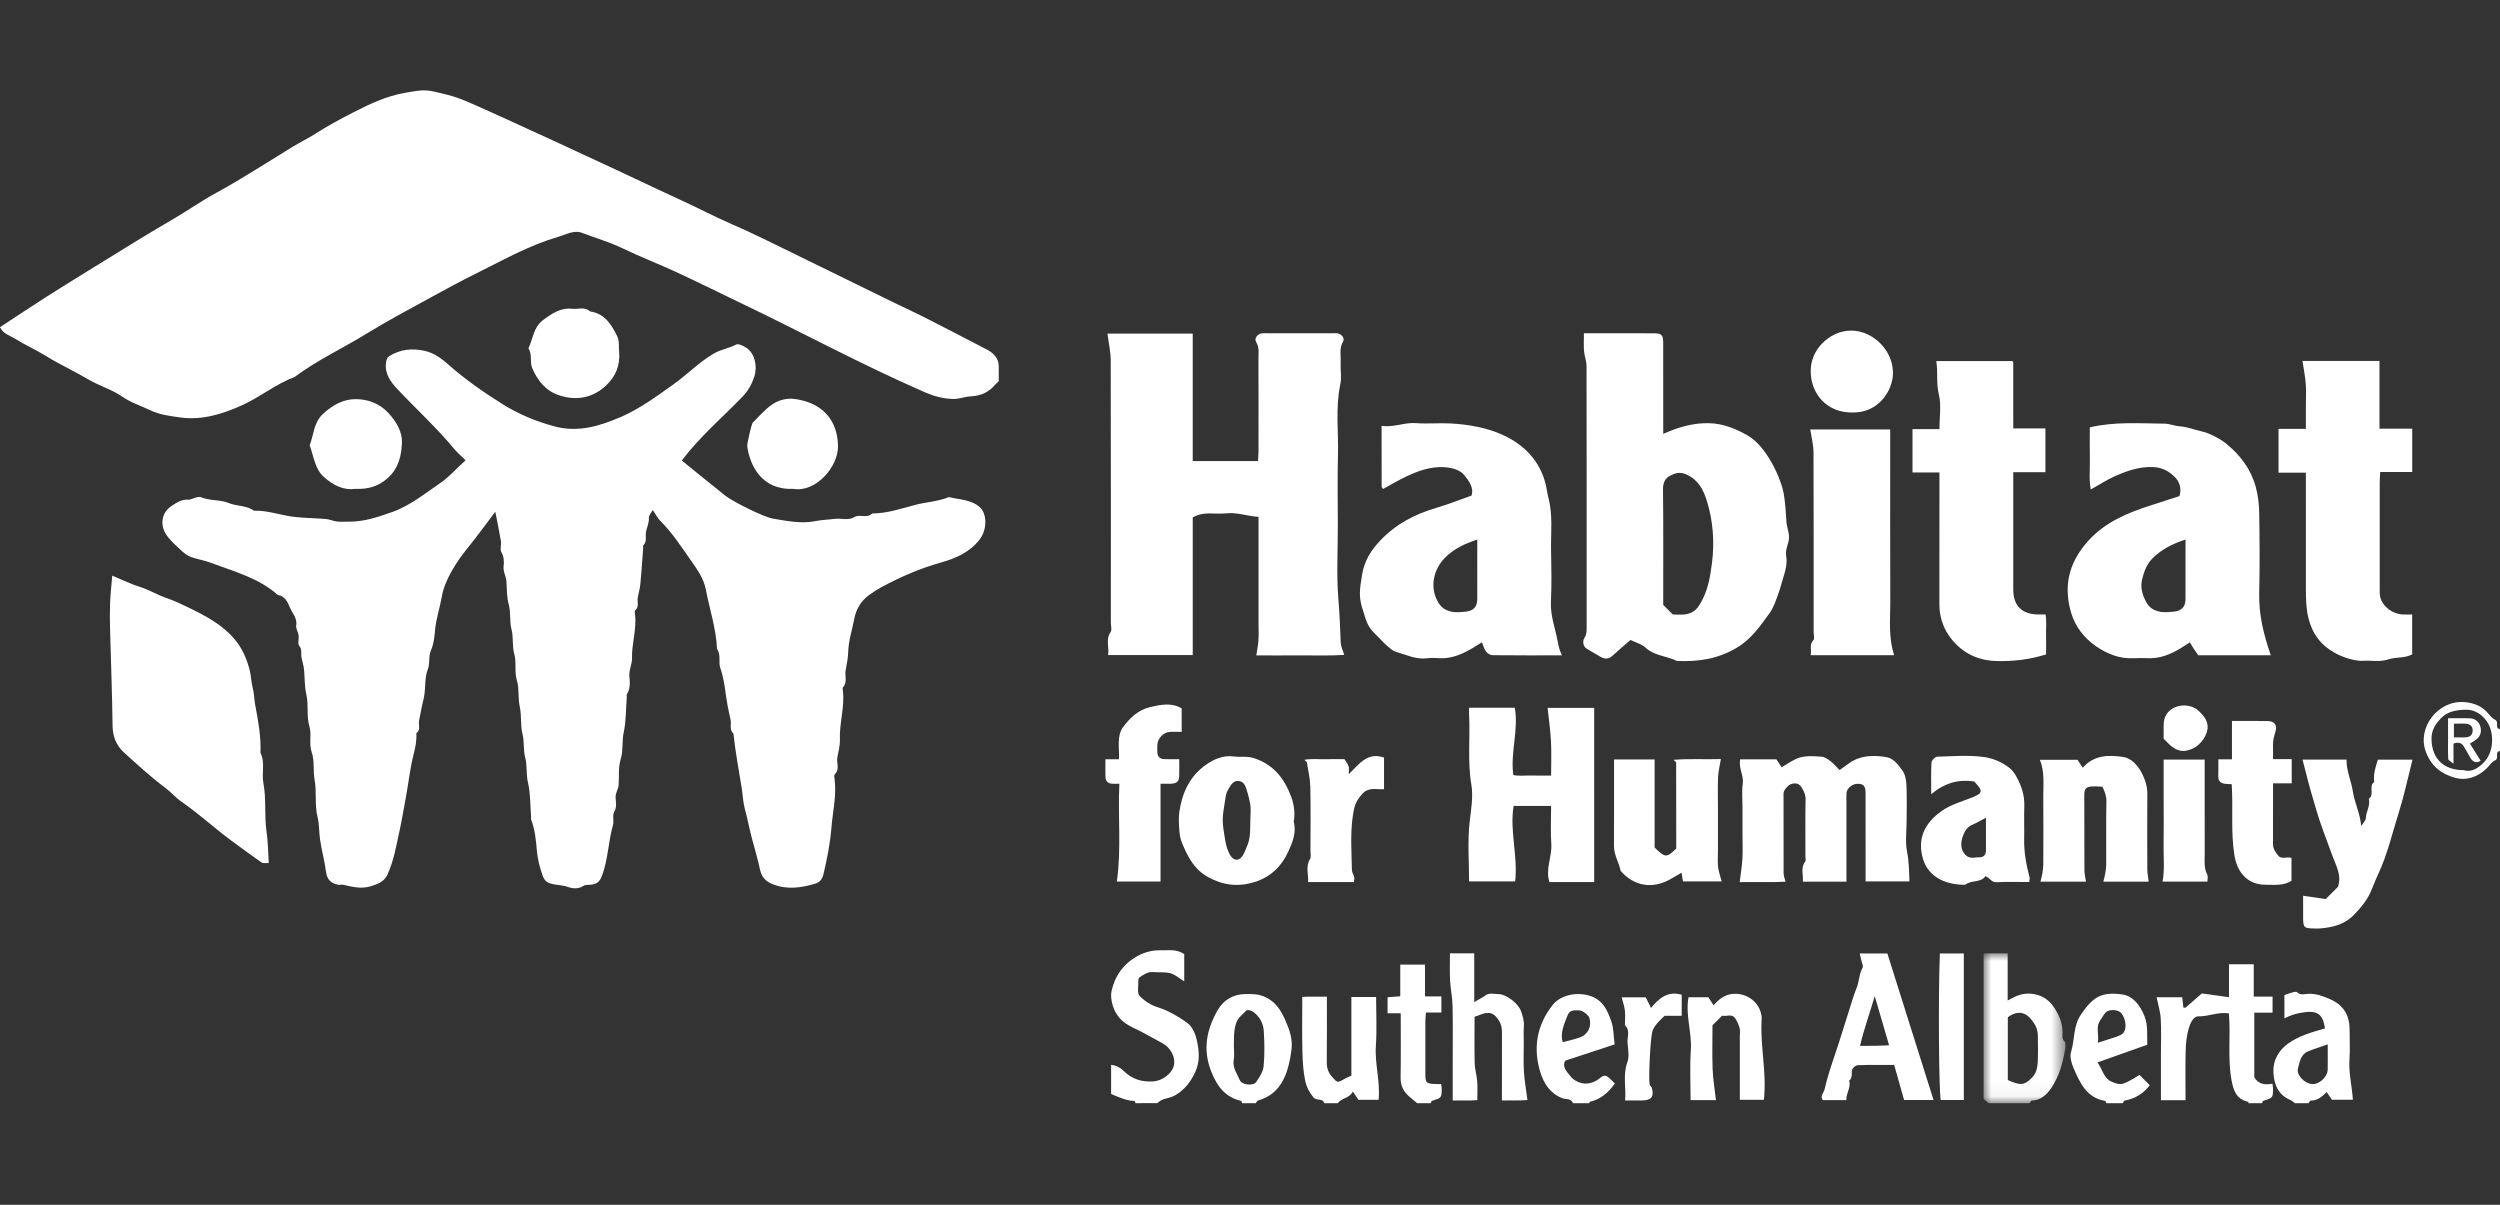 <svg height="80" viewBox="0 0 166 80" width="166" xmlns="http://www.w3.org/2000/svg" xmlns:xlink="http://www.w3.org/1999/xlink"><rect x="0" y="0" width="166" height="80" fill="#333333" stroke="none"/><mask id="a" fill="#fff"><path d="m0 0h5.439v9.951h-5.439z" fill="#fff" fill-rule="evenodd"/></mask><g fill="#fff" fill-rule="evenodd" transform="translate(0 6)"><path d="m149.295 67.251c0-.03.006-.086-.001-.087-.763-.172-.98-.678-1.117-1.42-.272-1.48-.053-2.965-.177-4.453-.709-.121-1.345.213-2.027.194-.347-.01-.558.5-.655.847-.131.469-.179.971-.191 1.461-.026 1.08-.008 2.16-.008 3.258h-1.634v-3.063c0-.785.033-1.572-.012-2.355-.027-.469-.176-.931-.275-1.417h1.705c.021.205.047.451.073.69.09 0 .132.013.149-.002.337-.291.672-.586 1.074-.939.527.073 1.132.157 1.806.25v-2.186h1.644v2.146h1.249v1.066h-1.212v4.286c.26.459.682.53 1.205.43.015.134.039.245.038.356-.007.584-.009.582-.659.788-.034.011-.045.098-.066.149z"/><path d="m1.609 8.414c.843.385 1.11.356 1.616-.169.275-.286.354-.655.371-1.022.029-.603.016-1.208.005-1.812-.008-.45-.259-.836-.532-1.129-.424-.454-.964-.415-1.46-.036zm-1.273 1.537c-.097-.08-.194-.16-.336-.278v-9.673h1.598v3.132c.206-.105.32-.163.434-.222.486-.253 1.012-.296 1.521-.155.497.137.864.426 1.174.911.331.519.515 1.01.516 1.603 0.0.197-.055.395.13.585.094.097.07.344.042.513-.152.919-.4 1.821-.931 2.591-.29.42-.684.807-1.281.82-.049.001-.096.113-.143.173z" mask="url(#a)" transform="translate(131.71 57.3)"/><path d="m75.396 67.251c-.021-.052-.042-.148-.064-.148-.556-.009-1.04-.255-1.554-.461v-1.941c.34.046.606.184.825.402.551.55 1.212.754 1.98.702.582-.04 1.223-.507 1.355-1.031.14-.553-.182-1.192-.764-1.511-.443-.243-.886-.487-1.332-.725-.371-.198-.772-.351-1.113-.591-.571-.401-.871-1.015-.944-1.68-.041-.373.092-.795.244-1.155.532-1.262 1.844-2.053 3.026-2.013.522.018 1.064-.105 1.578.254v1.808c-.345-.211-.607-.454-.913-.536-.364-.098-.766-.049-1.15-.08-.382-.03-.652.182-.956.391-.011.079-.037.163-.033.245.015.324-.084.762.087.945.316.338.764.618 1.209.757.717.224 1.342.603 1.932 1.018.352.247.554.705.658 1.162.165.723.217 1.437-.108 2.132-.297.634-.695 1.164-1.327 1.53-.308.178-.65.187-.948.344-.086.046-.158.119-.236.179z"/><path d="m87.924 67.251c-.092-.363-.49-.126-.711-.387-.275-.326-.46-.688-.538-1.052-.14-.652-.18-1.332-.196-2.001-.029-1.176-.008-2.353-.008-3.618.52-.027 1.046-.002 1.634-.016 0 1.472.011 2.911-.008 4.351-.005.373.103.693.332.949.374.416.342.454.874.145.121-.07.254-.117.429-.197v-5.225h1.641c0 1.083.058 2.165-.015 3.237-.082 1.196.3 2.355.18 3.589h-1.338c-.095-.14-.219-.324-.371-.549-.212.457-.749.416-.998.775z"/><path d="m81.932 63.512c0 .304.041.582-.009.843-.101.535.217.935.403 1.371.134.314.895.398 1.084.12.217-.318.46-.683.495-1.047.075-.774.057-1.562.011-2.341-.032-.531-.294-.994-.75-1.303-.106-.072-.351-.115-.408-.055-.234.251-.529.431-.665.801-.2.548-.145 1.094-.164 1.61zm.545 3.739c-.021-.051-.033-.141-.065-.149-1.052-.253-1.583-.941-1.98-1.941-.589-1.483-.314-2.795.42-4.082.394-.69 1.041-1.068 1.853-1.073.4-.003.787-.015 1.201.152.961.388 1.306 1.232 1.632 2.056.184.463.285 1.005.21 1.542-.094.674-.225 1.333-.539 1.947-.361.704-.919 1.16-1.68 1.372-.06.017-.097.115-.145.175z"/><path d="m154.561 63.346c-.517.182-.92.305-1.307.465-.493.204-.56.715-.67 1.132-.117.445.444 1.0.936 1.039.469.037 1.03-.472 1.039-.959.01-.508.002-1.015.002-1.677zm-2.179 3.905c-.103-.073-.198-.167-.311-.215-.834-.351-1.091-1.095-1.118-1.873-.027-.776.357-1.437 1.018-1.9.727-.51 1.572-.733 2.405-.976-.136-1.001-.546-1.221-1.56-1.044-.4.07-.754.176-1.131.379v-1.55c.162-.055.345-.127.534-.178.098-.026.252-.063.301-.014.238.233.521.115.772.108.51-.016.936.146 1.404.349.959.417 1.325 1.113 1.319 2.092-.004.634.036 1.271-.01 1.903-.065.895.165 1.761.227 2.691h-1.392c-.093-.136-.217-.32-.346-.508-.313.299-.609.571-1.061.563-.047-.001-.096.113-.144.173z"/><path d="m103.764 63.203c.378-.103.751-.185 1.112-.307.564-.19.83-.737.661-1.305-.055-.183-.448-.497-.658-.501-.314-.006-.642-.07-.801.346-.222.583-.495 1.149-.314 1.766zm.683 4.048c-.12-.342-.489-.242-.716-.332-.812-.321-1.216-.973-1.445-1.698-.508-1.61-.249-3.145.803-4.482.557-.708 1.681-.896 2.531-.6.828.288 1.1.942 1.347 1.607.186.502.172 1.077.245 1.602-1.129.371-2.194.721-3.28 1.078-.24.444.149.771.361 1.052.193.257.608.458.934.471.296.012.659-.087.945-.316.359-.288.439-.268.742.003.106.095.202.201.314.312-.456.626-.968 1.064-1.69 1.216-.006.001-.001.057-.001.087z"/><path d="m139.292 63.238c.397-.126.732-.227 1.062-.34.183-.062.373-.122.534-.223.347-.217.323-.952-.03-1.401-.186-.236-.795-.287-1.032-.058-.139.134-.216.329-.337.484-.374.48-.088 1.013-.197 1.537zm.562 4.013c-.021-.051-.036-.144-.065-.149-1.235-.206-1.676-1.196-2.101-2.169-.144-.331-.268-.771-.169-1.088.253-.807.13-1.687.64-2.453.813-1.22 1.414-1.555 2.77-1.358.724.105 1.191.743 1.473 1.459.247.629.144 1.265.179 1.875-1.13.401-2.209.785-3.308 1.175.33.456.403 1.006.865 1.246.243.126.583.243.818.169.423-.133.799-.413 1.108-.583.198.199.425.427.68.683-.39.519-.94.89-1.656 1.018-.057.01-.097.114-.145.175z"/><path d="m94.098 67.251c-.189-.158-.382-.311-.565-.476-.364-.328-.541-.72-.533-1.231.024-1.411.008-2.823.008-4.265h-.873v-1.064c.244-.018.528-.039.843-.062v-2.104h1.641v2.113h1.089v1.07h-1.025c-.015.227-.039.423-.04.618-.003 1.147-.006 2.293 0 3.439.003.63.055.672.734.692.09.003.18 0.0.318 0.0.012.112.035.223.034.334-.007.583-.01.581-.659.786-.034.011-.044.098-.066.149z"/><path d="m163.589 45.135c.512.174.985-.144 1.328-.5.362-.376.554-.888.56-1.477.005-.59-.175-1.103-.535-1.488-.315-.337-.741-.577-1.306-.545-.61.035-1.131.116-1.574.586-.377.4-.622.799-.61 1.378.027 1.273.78 2.046 2.138 2.048zm2.411-1.269c-.389.053-.021.496-.339.632-.206.088-.347.326-.518.495-.601.595-1.358.87-2.145.648-.887-.251-1.57-.755-1.932-1.751-.573-1.575.812-3.401 2.552-3.271.523.039 1.059.201 1.462.606.191.192.352.451.583.558.312.145-.051.581.338.633z"/><path d="m32.891 27.976c-.693.913-1.249 1.689-1.852 2.426-.715.874-1.515 2.122-1.698 3.19-.131.762-.39 1.493-.456 2.275-.037.432-.084.902-.273 1.328-.175.395-.042.837-.212 1.271-.194.497-.143 1.087-.216 1.634-.038.28-.12.554-.177.832-.063.307-.124.614-.182.922-.052.279.135.61-.181.832.034.471-.056.92-.174 1.377-.244.938-.338 1.909-.517 2.861-.143.757-.268 1.535-.433 2.283-.209.952-.37 1.93-.781 2.843-.18.401-.473.561-.804.69-.705.275-1.153.252-2.117.013-.114-.029-.244.014-.362-.007-.463-.081-.74-.347-.801-.819-.095-.741-.302-1.459-.406-2.201-.069-.491-.044-.998-.162-1.466-.208-.822-.045-1.662-.195-2.462-.115-.618.004-1.267-.187-1.822-.208-.603.003-1.192-.16-1.746-.206-.701-.045-1.425-.199-2.097-.129-.561-.106-1.103-.155-1.654-.025-.28-.12-.554-.174-.832-.048-.251.06-.505-.147-.763-.119-.148-.009-.466-.042-.701-.031-.221-.194-.448-.16-.648.085-.491-.261-.813-.418-1.196-.142-.348-.321-.764-.803-.831-1.281-1.144-2.916-1.559-4.466-2.145-.42-.159-.873-.227-1.297-.377-.208-.074-.405-.216-.571-.366-.336-.304-.676-.612-.961-.962-.565-.694-.46-1.575.188-2.023.326-.225.701-.49 1.171-.457.156.011.319-.099.482-.138.113-.026.251-.067.347-.027.593.25 1.273.154 1.837.386.557.228 1.192.149 1.693.514.909-.033 1.764.306 2.659.407.706.08 1.407.086 2.108.143.251.02.492.14.743.168.269.03.544.005.816.007.991.008 1.901-.311 2.824-.632 1.211-.421 2.166-1.225 3.201-1.922.629-.423 1.095-.997 1.694-1.518-.272-.271-.561-.518-.8-.806-1.151-1.387-2.483-2.599-3.714-3.908-.441-.469-.867-1.013-.771-1.765.026-.201.078-.356.231-.449.725-.442 1.49-.526 2.33-.343.654.143 1.156.537 1.604.933 1.11.981 2.316 1.818 3.562 2.6 1.074.673 2.228 1.155 3.47 1.487 1.561.416 2.974-.023 4.336-.601 1.277-.543 2.408-1.379 3.549-2.188.917-.651 1.693-1.471 2.678-2.046.48-.28 1.011-.345 1.484-.6.152-.082.494.09.698.224.53.35.743 1.199.516 1.901-.16.493-.401.935-.767 1.316-1.351 1.404-2.852 2.664-4.048 4.259.945.765 1.906 1.552 2.878 2.326.513.408 2.552 1.426 3.174 1.531.932.156 1.89.355 2.816.165.438-.09.864-.093 1.293-.149.434-.057.876.137 1.311-.124.344-.206.831.116 1.172-.235.988-.001 1.921-.323 2.854-.569.741-.195 1.519-.221 2.232-.519.709.175 1.502.162 2.07.686.472.436.487 1.489-.041 2.153-.67.844-1.578 1.231-2.558 1.508-1.383.391-2.692.953-3.95 1.638-.273.149-.536.321-.791.5-.548.385-.885.962-1.002 1.572-.146.757-.398 1.499-.413 2.286-.008.399-.115.796-.172 1.194-.053.369.13.775-.178 1.107-.03.033-.011.118-.003.177.139 1.104-.238 2.177-.195 3.279.016.395-.102.797-.171 1.193-.064.367.176.776-.169 1.113-.061.059-.023.234-.009.353.131 1.074-.129 2.127-.213 3.186-.083 1.047-.293 2.097-.537 3.126-.05.21-.182.491-.519.593-.937.285-1.882.414-2.803.057-.39-.151-.753-.379-.879-.967-.146-.68-.344-1.364-.53-2.042-.178-.65-.29-1.32-.474-1.97-.126-.448-.144-.968-.222-1.454-.193-1.192-.416-2.38-.544-3.581-.289-.262-.125-.614-.188-.92-.064-.307-.138-.611-.196-.919-.159-.837-.196-1.697-.486-2.513-.143-.401.067-.88-.219-1.269-.058-1.354-.494-2.638-.745-3.956-.142-.746-.617-1.388-1.048-2.006-.612-.88-1.207-1.778-1.973-2.544-.179-.179-.296-.421-.5-.721-.108.2-.266.357-.258.504.019.335-.119.618-.189.925-.069.305.092.654-.186.924-.03.029-0.0.117-.005.177-.06.791-.11 1.582-.186 2.372-.03.31-.12.614-.175.923-.05.28.116.599-.169.841-.046.039-.023.173-.012.261.123.984-.225 1.935-.199 2.917.01.392-.211.772-.175 1.194.034.402.08.823-.168 1.196-.028.042 0.0.119-.004.179-.06.791-.043 1.598-.206 2.367-.125.586-.024 1.197-.19 1.732-.185.596-.1 1.168-.145 1.748-.022.288-.217.517-.202.832.014.307.101.623-.093.954-.133.227-.001.593-.08.87-.311 1.095-.324 2.251-.714 3.329-.159.44-.345.603-.807.641-.144.012-.319-.011-.425.062-.336.231-.748.193-1.031.087-.411-.154-.84-.11-1.25-.262-.312-.116-.398-.368-.46-.542-.187-.531-.328-1.095-.372-1.655-.054-.694-.131-1.371-.376-2.025-.02-.053.001-.12-.003-.18-.059-.761-.037-1.54-.208-2.275-.129-.558-.044-1.124-.181-1.646-.139-.527-.053-1.061-.177-1.558-.154-.614-.056-1.24-.186-1.828-.13-.586-.022-1.197-.188-1.733-.184-.596-.014-1.191-.171-1.741-.159-.556-.05-1.124-.186-1.646-.145-.558-.042-1.127-.182-1.647-.143-.528-.125-1.041-.159-1.563-.022-.342-.234-.645-.186-1.014.04-.312.021-.621-.153-.931-.103-.184.013-.478-.025-.713-.1-.614-.231-1.223-.374-1.96"/><path d="m0 15.724c1.073-.703 2.106-1.395 3.156-2.063 1.194-.76 2.402-1.499 3.606-2.244.866-.536 1.732-1.072 2.603-1.601.724-.439 1.453-.871 2.184-1.299.951-.557 1.851-1.196 2.825-1.721.894-.482 1.758-1.019 2.627-1.545.824-.499 1.633-1.021 2.456-1.52.481-.292.991-.537 1.465-.84.809-.517 1.658-.98 2.504-1.412 1.087-.555 2.207-1.095 3.448-1.313 1.408-.247 1.399-.228 2.799.119.884.219 1.683.608 2.503.972 1.535.68 3.051 1.399 4.58 2.088.764.344 1.519.712 2.282 1.06 2.087.953 4.152 1.954 6.236 2.911 1.118.514 2.206 1.089 3.337 1.578 1.412.609 2.786 1.307 4.17 1.98 2.266 1.102 4.526 2.216 6.79 3.323.578.283 1.167.544 1.74.836 1.299.661 2.594 1.333 3.887 2.005.25.13.516.252.723.435.236.208.391.493.395.828.003.332.001.664.001 1.015-.078.074-.175.149-.252.241-.419.496-.939.729-1.598.759-.396.017-.777.189-1.196.176-.643-.02-1.241-.177-1.822-.429-4.215-1.832-8.253-4.026-12.395-6.006-1.388-.663-2.766-1.351-4.162-1.997-1.166-.54-2.37-1-3.527-1.559-.887-.429-1.829-.698-2.742-1.047-.509-.195-1.06.131-1.583.282-1.845.532-3.507 1.472-5.211 2.315-1.106.547-2.194 1.134-3.277 1.728-1.406.771-2.825 1.525-4.19 2.364-1.59.977-3.292 1.766-4.795 2.885-1.247.465-2.275 1.331-3.486 1.877-1.318.595-2.662 1.01-4.093.816-.682-.092-1.396-.178-2.055-.498-.606-.293-1.241-.485-1.816-.887-.679-.475-1.523-.709-2.242-1.136-.921-.547-1.897-.989-2.811-1.555-.663-.41-1.389-.735-2.059-1.15-.352-.219-.795-.323-1.004-.769"/><path d="m79.197 16.153v8.461h4.335c.01-.188.032-.416.032-.643.003-2.024.008-4.048-.004-6.073-.002-.402.082-.808-.161-1.203-.136-.221.114-.531.386-.564.119-.015.242-.003.363-.003h4.267c.121 0 .243-.011.363.002.289.032.538.316.402.547-.267.455-.136.923-.161 1.384-.025.482.078.984-.021 1.447-.334 1.573-.114 3.156-.157 4.732-.043 1.57-.009 3.142-.009 4.713 0 1.601-.094 3.21.035 4.801.079.974.12 1.944.156 2.918.009.245.135.485.232.813-1.006.067-1.96.025-2.912.032-.965.008-1.929.002-2.924.002.052-.356.121-.683.142-1.013.024-.391.006-.785.006-1.178v-1.088-5.922c-.732-.039-1.425-.317-2.172-.232-.722.082-1.482-.163-2.197.276v9.132h-5.623c.097-.502-.18-1.017.171-1.527.099-.144.015-.413.015-.624 0-5.8.006-11.601-.009-17.402-.001-.576-.135-1.151-.215-1.79z"/><path d="m111.074 34.801c.275 0 .551.031.817-.007.392-.056.677-.201.935-.599.564-.871.727-1.852.849-2.807.178-1.394.076-2.823-.354-4.173-.218-.684-.537-1.342-1.33-1.704-.475-.216-.788-.082-1.116.087-.315.163-.456.469-.451.89.029 2.558.014 5.117.014 7.676.212.213.425.426.635.637m-5.9-18.672c1.599 0 3.137-.005 4.675.003.494.002.588.111.589.653.004 1.99.002 3.981.002 6.023.982-.433 1.961-.733 3.032-.709.95.021 1.778.367 2.568.813 1.256.708 2.253 2.883 2.418 3.965.089.583.126 1.157.16 1.74.018.31.13.612.17.922.061.47-.273.886-.186 1.374.083.465-.03.924-.172 1.373-.127.401-.222.813-.37 1.205-.157.417-.297.862-.555 1.215-.624.852-1.199 1.719-2.174 2.3-1.266.755-2.583.95-3.994.878-.675-.337-1.489-.33-2.085-.891-.234-.221-.595-.308-.986-.5-.351.306-.789.674-1.212 1.061-.266.243-.526.206-.803.045-.292-.17-.586-.337-.875-.513-.293-.178-.285-.541-.175-.714.147-.23.154-.435.154-.666.002-5.794.004-11.589-.007-17.384-.001-.337-.138-.672-.167-1.012-.03-.36-.007-.724-.007-1.18"/><path d="m98.092 29.827c-.872.285-1.568.623-2.155 1.217-.757.767-1.044 2.003-.41 3.001.216.34.489.478.792.557.311.081.663.045.993.012.537-.055.776-.325.778-.84.005-1.265.002-2.531.002-3.947m.308 6.821c-.89.566-1.73 1.1-2.798 1.055-.272-.011-.548-.033-.815.004-.752.105-1.41-.231-2.095-.426-.208-.059-.392-.232-.566-.377-.185-.154-.345-.338-.516-.508-.778-.777-.778-.777-1.144-1.971-.251-.819-.192-1.272-.018-2.297.153-.901.586-1.587 1.194-2.23 1.034-1.094 2.297-1.758 3.726-2.175.778-.227 1.533-.532 2.34-.816.174-.517-.174-.972-.468-1.344-.313-.395-.877-.516-1.387-.543-.874-.046-1.685.247-2.461.612-.532.25-1.039.555-1.556.835-.036-.054-.095-.101-.095-.147-.005-1.323-.004-2.647-.004-4.043.797.12 1.512-.242 2.29-.181.751.059 1.512-.02 2.265.02 1.229.067 2.463.278 3.564.797 1.366.643 2.393 1.695 2.773 3.235.075.303.107.618.187.919.303 1.141.153 2.303.174 3.456.021 1.146.046 2.295-.009 3.439-.044.92.288 1.754.448 2.627.031.167.066.334.113.497.037.126.095.246.168.43-1.548 0-3.081.007-4.614-.011-.147-.002-.338-.125-.429-.249-.128-.175-.181-.404-.267-.612"/><path d="m145.119 29.824c-.872.289-1.562.635-2.161 1.216-.424.411-.596.922-.72 1.427-.129.529.004 1.064.313 1.58.209.349.492.477.796.555.312.08.664.045.993.011.536-.055.775-.326.777-.841.005-1.265.002-2.531.002-3.948m5.662 7.684h-4.815c-.101-.144-.215-.299-.32-.46-.091-.14-.172-.287-.238-.399-.835.559-1.678 1.083-2.743 1.055-.332-.009-.666-.017-.997.001-.928.05-1.753-.288-2.482-.786-.781-.533-1.386-1.308-1.653-2.199-.502-1.677-.255-3.27 1.112-4.793 1.135-1.264 2.623-1.878 4.185-2.377.615-.196 1.228-.397 1.887-.611.13-.424.059-.875-.278-1.233-.38-.403-.861-.66-1.431-.692-.911-.051-1.751.239-2.562.598-.537.239-1.036.564-1.618.888-.135-.695-.043-1.373-.06-2.042-.017-.693-.004-1.386-.004-2.082 1.645-.391 3.314-.26 4.973-.245.325.003.66.154 1.012.176.362.023.719.146 1.075.24.325.086.66.16.963.299.357.164.714.356 1.018.601.944.761 1.658 1.707 1.979 2.887.15.552.218 1.141.227 1.714.028 1.78.042 3.561 0 5.341-.033 1.407.289 2.733.77 4.121"/><path d="m7.453 32.224c.713.295 1.267.575 1.852.752.596.181 1.118.517 1.701.715.53.18 1.042.424 1.538.664 1.11.538 2.216 1.12 3.036 2.092.502.595.802 1.284.995 2.036.102.396.103.812.204 1.187.101.376.093.744.161 1.109.197 1.061.403 2.117.353 3.204.33.645.069 1.35.195 2.006.203 1.061.056 2.139.205 3.184.101.705.11 1.387.152 2.134-.2-.013-.378.03-.478-.039-.685-.475-1.355-.971-2.026-1.466-1.119-.826-2.142-1.776-3.29-2.567-.384-.265-.683-.629-1.066-.915-.965-.72-1.857-1.541-2.749-2.353-.507-.462-.751-1.048-.761-1.77-.027-2.15-.112-4.299-.167-6.448-.015-.573-.02-1.148.003-1.721.023-.575.088-1.149.142-1.803"/><path d="m128.778 25.372h-1.788v-2.877h1.788c0-.811.137-1.593-.037-2.299-.184-.746-.054-1.463-.17-2.221h5.05c-.014-.013.012.005.029.029.016.022.03.051.03.077.001 1.445.001 2.89.001 4.366h2.135v2.909h-2.135v.814c0 2.325-.001 4.65 0 6.974.001 1.07.559 1.636 1.631 1.656.151.003.302.001.514.001.074.432.023.878.032 1.318.009.448.002.897.002 1.334-1.1.345-2.188.469-3.308.439-1.366-.036-2.439-.652-3.167-1.723-.376-.553-.61-1.27-.609-2.005.006-2.899.003-5.797.003-8.792"/><path d="m152.884 17.965h5.113v4.499h2.175v2.878h-2.128c-.012.258-.031.487-.031.716-.002 2.325-.002 4.649-0 6.974 0.0.207-.014.422.036.62.155.619.815 1.119 1.482 1.148.206.009.413.001.638.001v2.649c-.494.271-1.075.162-1.583.332-.565.188-1.122.059-1.681.094-.515.032-1.311-.211-1.868-.519-.935-.516-1.51-1.281-1.762-2.337-.146-.613-.163-1.217-.164-1.831-.002-2.476-.001-4.952-.001-7.427v-.375h-1.816v-1.451-1.458h1.816v-1.546c0-.483.028-.968-.008-1.449-.036-.487-.136-.97-.217-1.519"/><path d="m125.771 37.506h-5.545c.09-.346-.12-.686.186-1.012.09-.096.014-.349.014-.53 0-3.981.007-7.961-.009-11.942-.002-.485-.134-.969-.214-1.505h5.307v.872c0 3.528-.009 7.056.005 10.585.005 1.152-.139 2.316.256 3.532"/><path d="m105.854 52.567h-2.97c-.287-.851.179-1.669.122-2.516-.056-.836-.012-1.678-.012-2.538h-2.489c-.276 1.664.294 3.309.101 5.012h-3.059c0-1.323-.109-2.658.04-3.964.094-.827.246-1.669.111-2.462-.264-1.552-.068-3.098-.15-4.643-.008-.146-.001-.292-.001-.464h3.033c.27 1.466-.298 2.928-.098 4.469.37.083.786.023 1.196.034.419.011.839.003 1.316.003 0-.779.03-1.528-.008-2.274-.037-.728-.143-1.452-.224-2.221h3.092z"/><path d="m115.548 44.418h2.406c.117.178.239.364.348.531.319-.19.6-.386.905-.535.551-.269 1.152-.205 1.735-.172.205.012.422.159.597.293.214.163.39.377.609.596.219-.157.441-.321.668-.477.751-.516 1.606-.517 2.44-.382.466.075.797.513 1.064.888.184.258.252.636.268.966.037.783.012 1.568.012 2.353 0 .694-.102 1.408.029 2.077.127.646.132 1.279.158 1.967h-2.911v-2.321c0-1.177.003-2.354-.002-3.531-.002-.485-.127-.624-.525-.629-.34-.005-.712.29-.741.609-.019.21-.004.422-.004.633v5.259h-2.899c.055-.438-.167-.899.162-1.336.058-.078.013-.234.013-.354 0-1.267-.012-2.535.011-3.802.005-.256-.088-.447-.194-.649-.178-.341-.368-.434-.705-.36-.227.049-.537.379-.563.607-.01.089-.002.181-.002.271 0 1.69-.003 3.38.005 5.07.001.162.071.324.125.556-.961.049-1.964.008-3.042.026.065-.538.152-1.043.181-1.551.031-.541.007-1.086.007-1.629v-1.72c0-.543-.06-1.095.017-1.627.08-.551-.286-1.019-.174-1.625"/><path d="m139.597 46.238c-1.328-.094-1.203.056-1.198 1.117.007 1.48-.003 2.96.007 4.44.001.243.066.485.105.747h-3.024c.044-.188.095-.366.124-.546.033-.201.063-.405.064-.607.005-1.51.009-3.021 0-4.531-.005-.792.101-1.594-.226-2.408h2.5c.095.145.217.331.346.528.758-.868 1.764-.857 2.71-.712.504.077.945.547 1.211 1.066.225.438.371.886.367 1.391-.013 1.661-.009 3.323-.001 4.984.001.273.057.546.09.837h-3.01c.045-.19.097-.367.127-.548.033-.201.063-.405.063-.608.005-1.389-.013-2.779.014-4.168.007-.371-.115-.672-.267-.982"/><path d="m107.171 44.427h2.696v5.848c.715.691.787.691 1.435.07 0-1.925.001-3.817-.005-5.708-0-.043-.08-.085-.178-.184 1.057-.088 2.063-.019 3.147-.051-.069.427-.17.81-.186 1.197-.029.723-.008 1.447-.008 2.171v2.714c0 .362-.03.727.009 1.084.033.304.145.598.237.958h-2.57c-.027-.166-.053-.332-.093-.581-.292.171-.528.315-.771.449-1.181.652-2.395.449-3.275-.57-.103-.554-.443-1.04-.44-1.629.009-1.899.003-3.799.003-5.769"/><path d="m152.888 44.439h2.922c-.021.72.312 1.398.424 2.138.106.708.462 1.386.553 2.27.141-.233.3-.376.304-.524.014-.439.32-.829.195-1.283.414-.278-.041-.837.363-1.118-.072-.505.08-.977.242-1.479h2.298c-.308 1.205-.556 2.391-.919 3.539-.43 1.359-.746 2.757-1.357 4.058-.154.328-.294.669-.424 1.002-.263.671-.689 1.185-1.177 1.693-.628.653-1.411.843-2.257.913-.15.013-.302.004-.454.001-.606-.012-.665-.066-.673-.664-.006-.48-.001-.961-.001-1.508.529.078 1.033.153 1.499.222.305-.304.562-.561.813-.812.268-.765-.135-1.422-.373-2.079-.371-1.025-.778-2.035-1.082-3.086-.234-.81-.481-1.616-.677-2.437-.064-.269-.139-.535-.22-.847"/><path d="m83.022 48.485c0-.39.061-.794-.022-1.166-.055-.244-.102-.502-.181-.733-.092-.268-.141-.65-.517-.721-.403-.077-.562.248-.728.521-.085.14-.156.303-.181.463-.249 1.589-.285 1.512-.012 3.092.035.202.092.375.165.563.118.306.311.582.568.582.258.001.435-.284.561-.584.28-.664.347-.821.347-2.017m2.883.086c.191.699-.089 1.375-.366 1.983-.438.962-1.179 1.688-2.242 2.015-1.074.331-2.071.223-3.071-.325-.936-.513-1.361-1.358-1.736-2.262-.107-.258-.161-.548-.181-.827-.03-.42-.06-.852.002-1.265.189-1.259.69-2.36 1.775-3.118.557-.388 1.162-.635 1.857-.542.434.058.855-.039 1.311.108 1.313.422 2.033 1.36 2.481 2.566.193.519.268 1.077.169 1.666"/><path d="m131.865 48.297c-.388.204-.627.352-.882.458-.317.131-.484.356-.613.67-.229.554-.183 1.026.149 1.354.287.283.62.135.928.144.245.007.422-.158.42-.447-.004-.682-.001-1.363-.001-2.179m2.874 4.27c-.735 0-1.457-.027-2.175.012-.34.019-.422-.296-.735-.399-.305.455-.93.233-1.34.568-1.071.016-2.398-.368-2.802-1.713-.388-1.293.063-2.362 1.249-3.193.617-.432 1.323-.612 1.995-.884.686-.278.752-.399.285-.929-.04-.045-.085-.086-.14-.141-1.007-.153-1.927.081-2.843.844 0-.799-.023-1.454.018-2.105.009-.141.242-.378.377-.383 1.027-.032 2.069-.113 3.08.018.607.079 1.25.342 1.757.762.167.138.302.325.422.541.344.623.55 1.248.526 1.963-.025.724.007 1.449-.009 2.174-.019.878.14 1.726.362 2.569.02.077-.014.169-.027.295"/><path d="m74.158 52.536c.311-2.162.06-4.303.168-6.495-.197 0-.34.006-.483-.001-.275-.015-.432-.168-.44-.439-.013-.385-.003-.771-.003-1.185h.899c.041-.742-.168-1.543.281-2.145.443-.595.984-1.133 1.795-1.321.721-.168 1.406-.31 2.089.085v1.562c-.283 0-.55-.017-.814.004-.395.032-.767.422-.798.819-.014.18-.006.362-.002.542.007.281.171.429.436.443.325.017.652.004 1.016.004 0 .405.009.762-.003 1.118-.012.367-.157.497-.548.512-.21.008-.422.001-.691.001v6.495z"/><path d="m150.93 44.406h1.24v1.608h-1.24c0 1.383.004 2.704-.003 4.025-.001.312.161.547.336.765.227.284.567.064.893.157v1.523c-.532.34-1.126.262-1.708.263-1.194.002-1.9-.795-2.086-1.977-.244-1.549-.074-3.093-.176-4.701-.145-.008-.318-.004-.484-.031-.262-.043-.414-.188-.406-.478.01-.359.002-.719.002-1.142h.904v-2.546c.807 0 1.585-.007 2.362.003.436.005.662.258.53.692-.094.309-.18.602-.168.926.012.295.003.59.003.914"/><path d="m124.485 60.146c-.361 1.213-.73 2.215-.976 3.298.368 0 .665.004.961-.001.288-.005.575-.019.966-.033-.313-1.074-.602-2.065-.951-3.263zm1.946 6.892c-.214-.758-.421-1.489-.657-2.325-.738 0-1.574-.014-2.409.014-.136.005-.345.168-.38.297-.067.243.044.533-.199.735.132.458-.214.832-.187 1.288h-1.56c-.218-.27.055-.469.109-.704.189-.822.456-1.619.726-2.417.332-.981.629-1.974.945-2.96.145-.453.274-.913.454-1.351.183-.444.165-.943.409-1.372.053-.093-.042-.272-.073-.411-.036-.16-.076-.319-.124-.52h1.836c1.009 3.201 2.033 6.45 3.066 9.728z"/><path d="m23.601 26.458c-.793.116-1.475-.245-2.072-.764-.633-.551-.689-1.394-.968-2.123.273-.7.26-1.503.878-2.08.634-.592 1.359-.998 2.207-.988.805.01 1.554.283 2.146.923.527.569.924 1.253.898 1.961-.029.82-.21 1.682-.908 2.323-.621.57-1.321.79-2.182.749"/><path d="m52.681 26.462c-2.118.085-2.883-1.554-3.065-2.829-.022-.155.286-1.489.363-1.565.42-.414.808-.878 1.287-1.208.414-.285.947-.435 1.466-.372 1.402.169 2.86.993 2.912 3.106.034 1.382-1.462 3.121-2.963 2.868"/><path d="m41.111 17.382c.07.873-.218 1.592-.85 2.198-.871.834-1.989 1.059-3.151.663-.896-.305-1.404-.967-1.763-1.777-.186-.42.012-.927-.259-1.339.302-.631.336-1.397.959-1.864.579-.434 1.171-.845 1.947-.76.399.044.837-.157 1.193.178.979.14 1.426.888 1.802 1.658.145.297.088.693.122 1.044"/><path d="m89.901 52.567h-3.042c.032-.51-.184-1.019.127-1.529.081-.133.029-.35.029-.528.002-1.418.022-2.837-.01-4.254-.012-.543-.141-1.083-.225-1.624-.008-.048-.081-.086-.176-.181.482-.083.926-.031 1.365-.04.449-.009.898-.002 1.306-.002.111.186.223.321.274.477.041.127.009.278.009.52.709-.699 1.251-1.488 2.341-1.102v2.099c-.114 0-.226.007-.337-.001-.386-.029-.793-.026-1.063.263-.244.262-.481.596-.561.935-.325 1.372-.19 2.775-.173 4.168.002.159.113.314.153.476.02.081-.006.173-.016.322"/><path d="m96.277 57.3h1.613v3.236c.275-.161.515-.272.721-.429.276-.21.578-.097.864-.1.532-.007 1.346.623 1.522 1.138.112.327.216.651.188 1.011-.028.36-.006.724-.006 1.086 0 .634-.03 1.269.009 1.9.037.609.146 1.213.234 1.9-.58.05-1.107.015-1.695.03 0-1.532-.004-3.033.004-4.533.001-.269-.045-.508-.183-.741-.332-.56-.671-.669-1.314-.4-.103.043-.21.075-.323.115 0 1.038-.017 2.062.008 3.086.01.399.136.793.167 1.193.03.39.007.784.007 1.256-.519.046-1.046.01-1.634.025v-2.178c0-1.358.018-2.716-.008-4.073-.011-.579-.136-1.156-.167-1.736-.03-.571-.007-1.145-.007-1.786"/><path d="m113.936 67.05h-1.681c0-1.127-.057-2.239.016-3.343.077-1.163-.368-2.287-.155-3.487h1.321c.095.146.216.331.347.533.418-.491.868-.799 1.531-.763.862.047 1.584.687 1.661 1.557.003.03.002.06 0 .09-.124 1.789.351 3.557.146 5.39h-1.598c0-1.407 0-2.817-0-4.226 0-.18.035-.372-.014-.538-.071-.238-.171-.482-.318-.678-.219-.291-.564-.067-.845-.147-.132.135-.258.266-.385.393-.085.085-.173.167-.253.243 0 .978-.027 1.944.009 2.907.025.667.138 1.332.22 2.069"/><path d="m122.964 21.387c-1.572.019-2.709-1.135-2.733-2.719-.011-.751.302-1.39.75-1.854.494-.513 1.196-.878 1.983-.862 1.406.028 2.733 1.303 2.729 2.815-.003 1.176-.979 2.685-2.729 2.621"/><path d="m146.39 44.439c0 2.11-.002 4.185.002 6.26.001.464-.064.933.171 1.376.061.114.009.288.009.463h-2.976c.151-.832.05-1.703.067-2.569.018-.934.004-1.868.004-2.802v-2.728z"/><path d="m130.398 57.312v9.726h-1.534c-.127-.744-.167-6.957-.057-9.726z"/><path d="m111.665 61.45h-1.14c-.167.168-.35.328-.502.514-.123.152-.246.323-.303.506-.137.441-.266 3.158-.184 3.541.017.077.118.134.141.212.169.58-.02.836-.619.846-.361.006-.721.001-1.152.001.076-.853-.159-1.687.151-2.538.136-.373.055-.839.013-1.257-.04-.398.198-.842-.17-1.195-.015-.014-.002-.058-.002-.088 0-.302.027-.606-.008-.904-.032-.276-.129-.545-.209-.866h1.594c.099.196.222.44.354.702.534-.653 1.13-1.146 2.036-.871z"/><path d="m143.667 43.052c0-.304.001-.605-0-.906-.002-.544.248-.95.73-1.174.516-.24 1.214-.132 1.566.205.293.28.574.551.621 1.01.053.517-.384 1.268-1.051 1.547-.549.23-.981.166-1.483-.301-.132-.123-.257-.254-.384-.379"/><path d="m162.941 42.053v.906c.29 0 .555.017.817-.005.254-.022.421-.161.428-.442.007-.288-.17-.424-.417-.452-.261-.029-.528-.007-.828-.007zm-.391-.363c.505 0 .951-.006 1.398.002.403.007.699.234.772.656.054.314-.062.603-.348.792-.119.079-.239.155-.367.239.244.39.477.763.712 1.14-.339.204-.549.041-.714-.246-.14-.242-.264-.494-.417-.727-.144-.221-.358-.289-.674-.17v1.337c-.193-.167-.347-.237-.35-.314-.023-.479-.011-.96-.011-1.44z"/></g></svg>